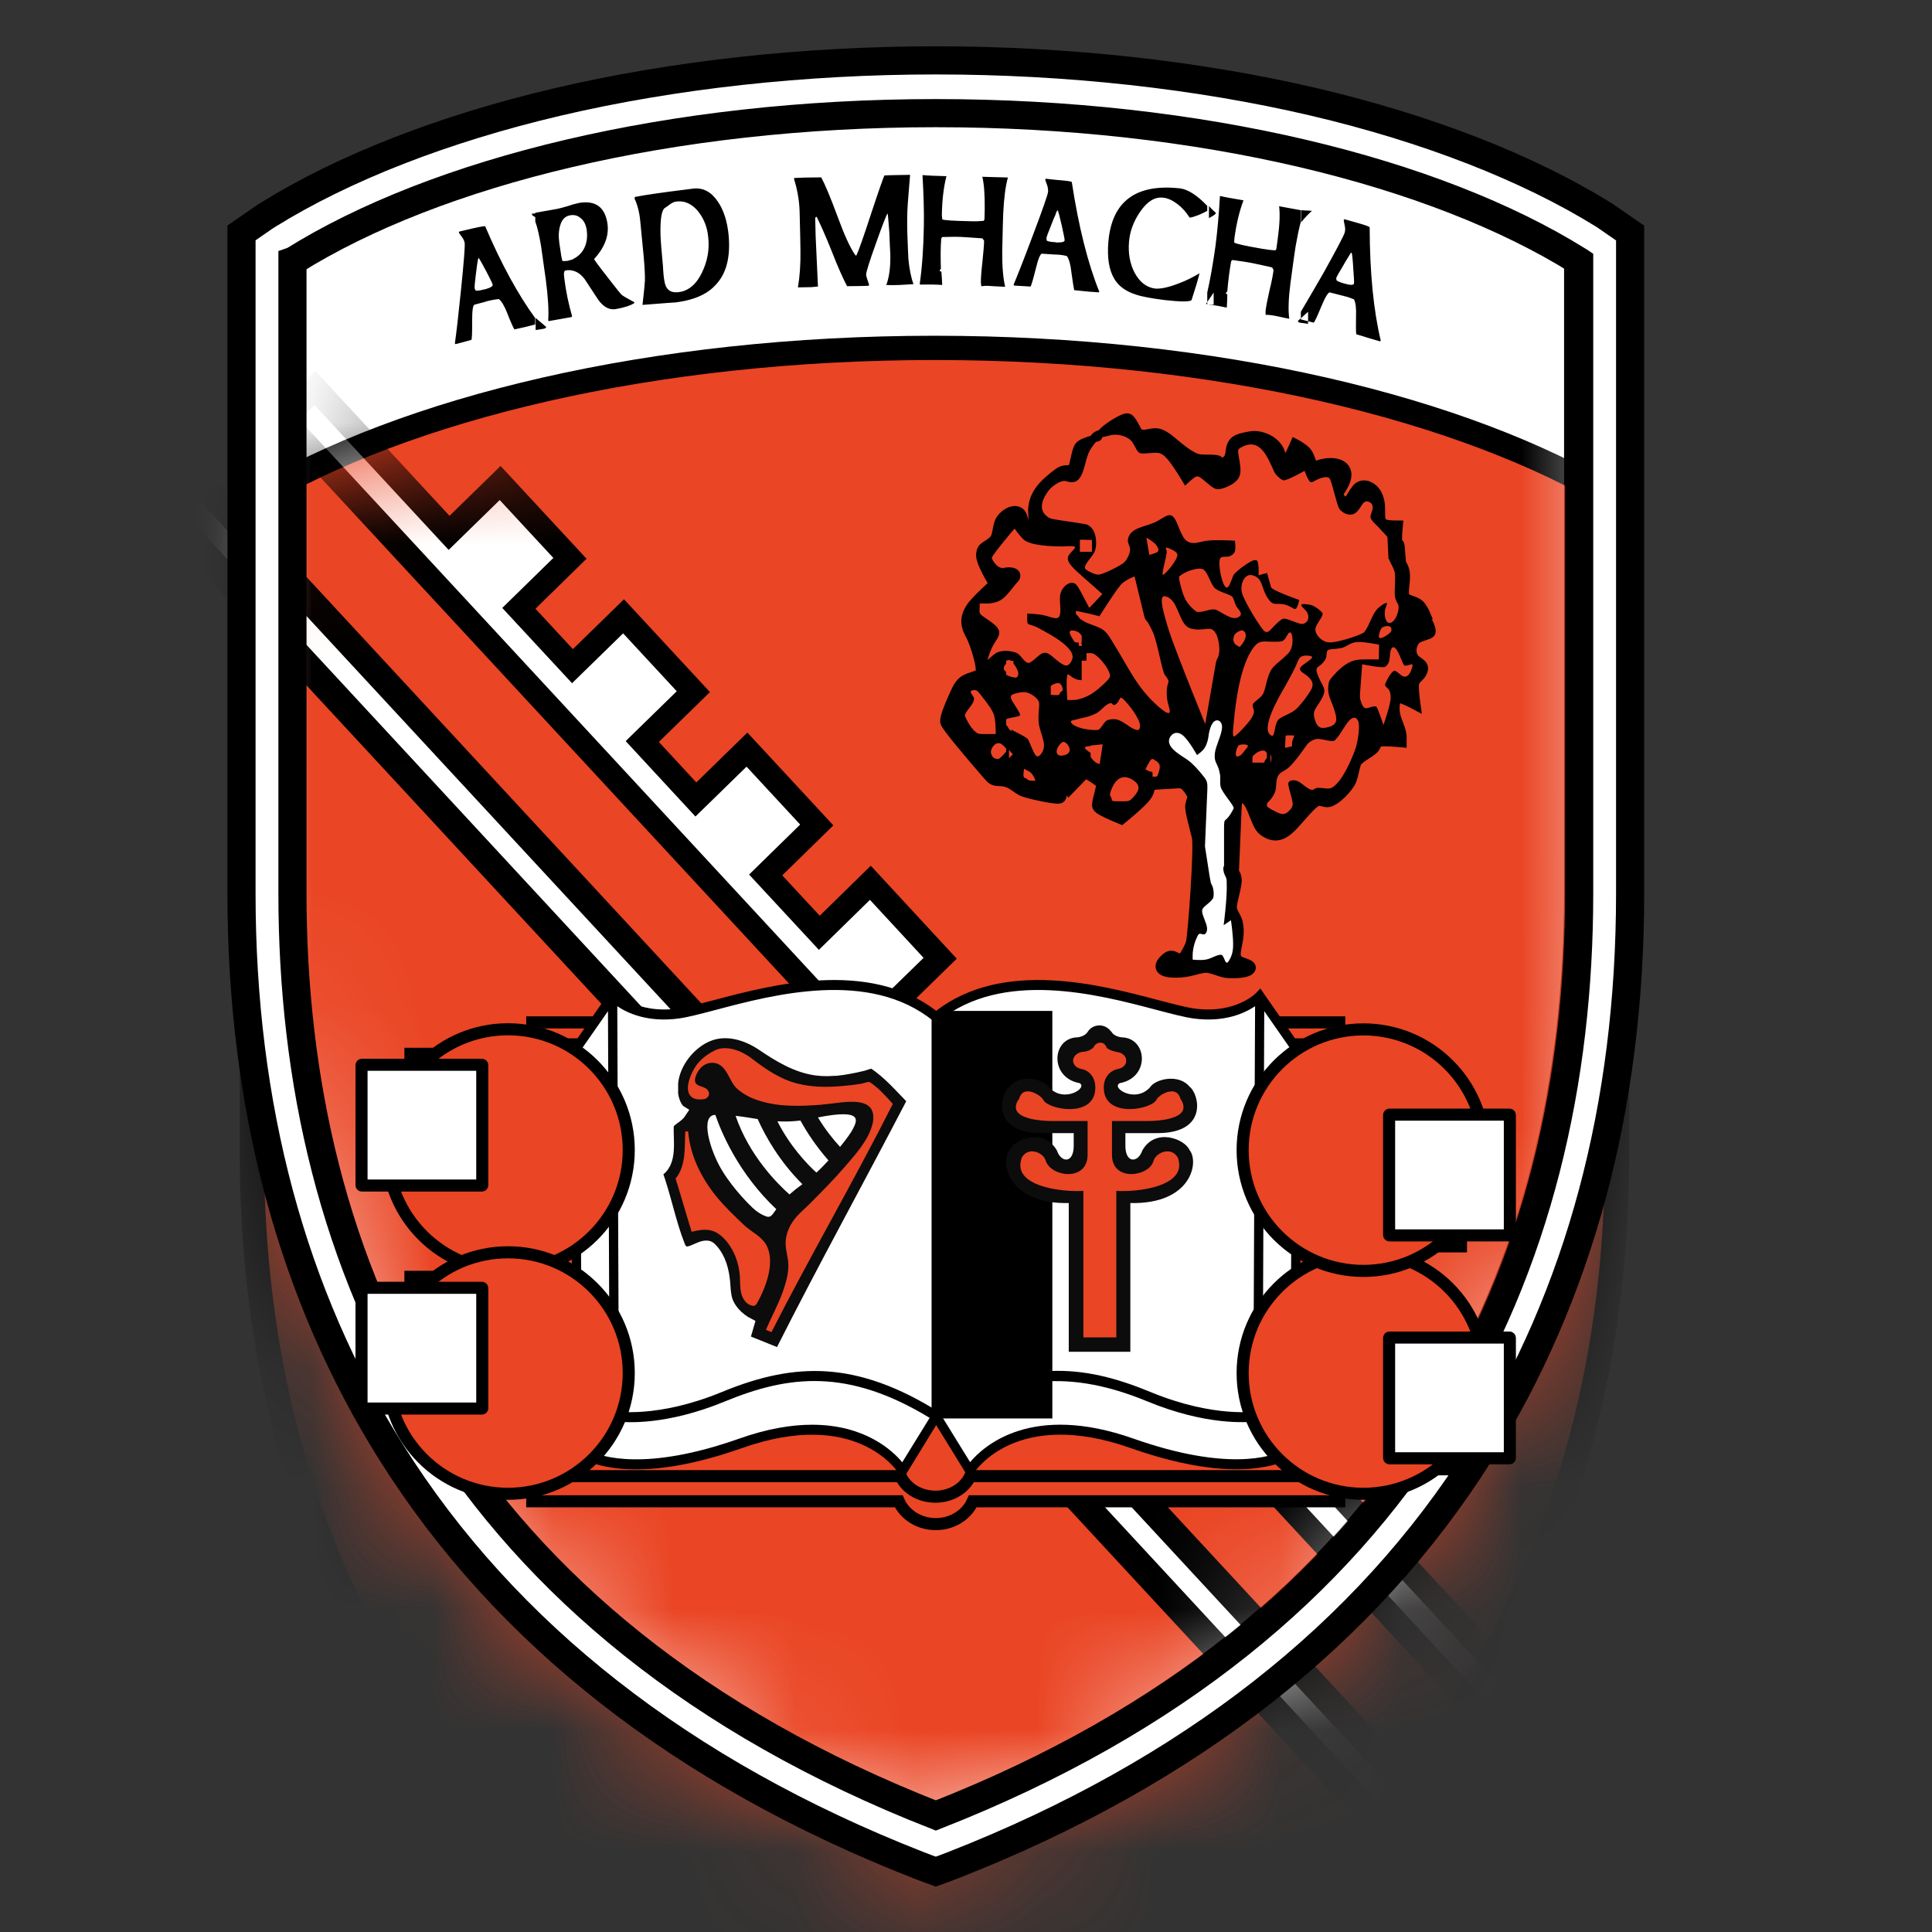 <?xml version="1.0" encoding="UTF-8"?>
<svg width="16px" height="16px" viewBox="0 0 16 16" version="1.1" xmlns="http://www.w3.org/2000/svg" xmlns:xlink="http://www.w3.org/1999/xlink">
    <rect x="0" y="0" width="16" height="16" fill="#333333" stroke="none"/>
    <title>favicon-16</title>
    <defs>
        <path d="M11.306,1.264 L11.306,6.66 C11.306,8.253 10.947,9.819 10.061,11.188 C9.174,12.557 7.761,13.728 5.653,14.531 L5.653,14.531 C1.437,12.925 0,9.847 0,6.66 L0,1.264 C0.003,1.262 0.006,1.26 0.008,1.259 C1.266,0.497 3.326,0 5.653,0 C7.98,0 10.04,0.497 11.297,1.259 C11.3,1.261 11.303,1.262 11.306,1.264 L11.306,1.264 Z" id="path-1"></path>
        <path d="M11.306,1.253 L11.306,6.602 C11.306,8.182 10.947,9.734 10.061,11.091 C9.174,12.448 7.761,13.608 5.653,14.404 L5.653,14.404 C1.437,12.812 0,9.761 0,6.602 L0,1.253 C0.003,1.251 0.006,1.249 0.008,1.248 C1.266,0.492 3.326,0 5.653,0 C7.98,0 10.04,0.492 11.297,1.248 C11.3,1.249 11.303,1.251 11.306,1.253 L11.306,1.253 Z" id="path-3"></path>
    </defs>
    <g id="favicon-16" stroke="none" stroke-width="1" fill="none" fill-rule="evenodd">
        <g id="Armagh-Logo_Long-02" transform="translate(2, 0.5)">
            <path d="M11.047,1.656 L11.047,6.891 C11.047,8.437 10.708,9.957 9.873,11.284 C9.037,12.612 7.705,13.748 5.719,14.527 L5.719,14.527 C1.745,12.969 0.391,9.983 0.391,6.891 L0.391,1.656 C0.394,1.654 0.396,1.652 0.399,1.651 C1.584,0.911 3.525,0.429 5.719,0.429 C7.912,0.429 9.853,0.911 11.039,1.651 C11.042,1.652 11.044,1.654 11.047,1.656 L11.047,1.656 Z" id="Path" stroke="#000000" stroke-width="0.188" fill="#FFFFFF" fill-rule="nonzero"></path>
            <g id="Clipped" transform="translate(0.086, 0.318)">
                <mask id="mask-2" fill="white">
                    <use xlink:href="#path-1"></use>
                </mask>
                <g id="Path"></g>
                <g id="Group" mask="url(#mask-2)">
                    <g transform="translate(0, 2.063)">
                        <path d="M11.306,1.263 L11.306,6.66 C11.306,8.253 10.947,9.819 10.061,11.188 C9.174,12.556 7.761,13.727 5.653,14.53 L5.653,14.53 C1.437,12.924 0,9.847 0,6.66 L0,1.264 C0.003,1.262 0.006,1.26 0.008,1.259 C1.266,0.497 3.326,0 5.653,0 C7.98,0 10.04,0.497 11.297,1.259 C11.3,1.261 11.303,1.262 11.306,1.264 L11.306,1.263 Z" id="Path" stroke="#000000" stroke-width="0.201" fill="#EA4524" fill-rule="nonzero"></path>
                        <g id="Clipped" stroke="none" stroke-width="1" fill="none" fill-rule="evenodd" transform="translate(0, 0.126)">
                            <mask id="mask-4" fill="white">
                                <use xlink:href="#path-3"></use>
                            </mask>
                            <g id="Path"></g>
                            <g id="Group" mask="url(#mask-4)" fill="#FFFFFF" fill-rule="nonzero">
                                <g transform="translate(-0.494, 0.206)" id="Path">
                                    <line x1="0" y1="0.992" x2="9.955" y2="11.744" stroke="#000000" stroke-width="0.61"></line>
                                    <line x1="0" y1="0.986" x2="9.955" y2="11.738" stroke="#FFFFFF" stroke-width="0.162"></line>
                                    <polygon stroke="#000000" stroke-width="0.197" points="9.859 9.552 9.281 8.927 8.837 8.448 8.259 7.823 7.815 7.344 7.237 6.72 6.793 6.24 7.216 5.827 6.638 5.202 6.215 5.615 5.771 5.136 6.194 4.723 5.616 4.098 5.193 4.512 4.749 4.033 5.172 3.619 4.594 2.995 4.171 3.408 3.727 2.928 4.15 2.515 3.572 1.891 3.149 2.304 2.705 1.825 3.128 1.411 2.55 0.787 2.127 1.2 1.016 0 0.75 0.259 10.705 11.011 10.971 10.752"></polygon>
                                </g>
                            </g>
                        </g>
                    </g>
                </g>
            </g>
            <path d="M5.75,0.437 C7.943,0.437 9.884,0.919 11.07,1.659 C11.073,1.66 11.075,1.662 11.078,1.664 L11.078,6.9 C11.078,8.445 10.739,9.965 9.904,11.293 C9.069,12.621 7.737,13.756 5.75,14.535 L5.75,14.535 C1.776,12.977 0.422,9.991 0.422,6.899 L0.422,1.663 C0.425,1.662 0.427,1.66 0.43,1.659 C1.615,0.919 3.556,0.437 5.75,0.437 M5.75,0 C4.661,0 3.578,0.119 2.619,0.344 C1.677,0.565 0.846,0.889 0.216,1.281 C0.206,1.287 0.197,1.293 0.188,1.299 L0,1.429 L0,6.899 C0,8.662 0.418,10.221 1.242,11.531 C2.186,13.032 3.653,14.18 5.6,14.944 L5.673,14.972 L5.75,15 L5.827,14.972 L5.9,14.944 C7.847,14.18 9.314,13.032 10.258,11.531 C11.082,10.22 11.5,8.662 11.5,6.899 L11.5,1.43 L11.312,1.3 C11.303,1.293 11.293,1.287 11.284,1.281 C10.653,0.889 9.822,0.565 8.881,0.344 C7.921,0.119 6.839,0 5.75,0 L5.75,0 L5.75,0 Z" id="Shape" stroke="#000000" stroke-width="0.233" fill="#FFFFFF" fill-rule="nonzero"></path>
            <path d="M2.004,1.898 C1.972,1.907 1.951,1.908 1.94,1.907 L1.931,1.89 C1.929,1.88 1.932,1.84 1.941,1.77 C1.949,1.705 1.955,1.661 1.96,1.643 L1.964,1.636 C1.971,1.644 1.984,1.668 2.004,1.704 L2.004,1.374 C1.989,1.376 1.96,1.381 1.917,1.391 C1.842,1.409 1.805,1.418 1.803,1.418 L1.8,1.426 C1.803,1.431 1.811,1.444 1.828,1.466 C1.839,1.481 1.845,1.496 1.848,1.511 C1.852,1.534 1.842,1.666 1.817,1.909 C1.796,2.116 1.779,2.26 1.767,2.345 L1.773,2.35 L1.904,2.315 C1.908,2.308 1.911,2.259 1.91,2.163 C1.91,2.073 1.916,2.026 1.93,2.023 L2.005,2.003 L2.005,1.898 L2.004,1.898 Z M2.494,1.261 L2.494,1.361 C2.467,1.327 2.44,1.3 2.409,1.284 L2.404,1.27 L2.494,1.261 L2.494,1.261 Z M2.02,1.895 C2.015,1.897 2.009,1.897 2.004,1.898 L2.004,2.004 L2.031,1.995 C2.07,1.985 2.104,1.979 2.132,1.977 C2.153,1.994 2.177,2.032 2.201,2.094 C2.23,2.169 2.25,2.212 2.26,2.228 C2.332,2.213 2.389,2.199 2.432,2.187 L2.432,2.134 C2.292,1.942 2.153,1.69 2.018,1.374 C2.015,1.373 2.012,1.373 2.004,1.374 L2.004,1.705 C2.012,1.718 2.018,1.732 2.027,1.747 C2.06,1.81 2.078,1.847 2.08,1.857 C2.083,1.87 2.063,1.883 2.02,1.895 M2.435,2.233 C2.462,2.231 2.489,2.224 2.511,2.221 L2.525,2.209 C2.494,2.183 2.467,2.159 2.436,2.133 L2.436,2.233 L2.435,2.233 Z M2.745,1.193 L2.745,1.281 C2.738,1.281 2.73,1.281 2.722,1.283 C2.68,1.29 2.653,1.318 2.639,1.368 C2.627,1.408 2.624,1.455 2.632,1.512 C2.645,1.605 2.653,1.655 2.659,1.662 C2.678,1.662 2.692,1.662 2.701,1.66 C2.717,1.656 2.732,1.652 2.746,1.647 L2.746,1.742 C2.726,1.737 2.706,1.735 2.684,1.74 C2.67,1.742 2.667,1.765 2.674,1.81 C2.687,1.916 2.709,2.019 2.738,2.119 L2.732,2.126 L2.546,2.159 L2.54,2.154 C2.546,2.066 2.538,1.953 2.52,1.816 C2.497,1.65 2.483,1.557 2.48,1.532 C2.465,1.447 2.45,1.38 2.433,1.335 L2.433,1.262 L2.614,1.23 C2.634,1.226 2.665,1.218 2.705,1.206 C2.72,1.201 2.734,1.196 2.746,1.193 M2.745,1.742 L2.745,1.646 C2.777,1.631 2.805,1.608 2.827,1.575 C2.857,1.528 2.868,1.471 2.859,1.405 C2.853,1.363 2.837,1.329 2.811,1.308 C2.791,1.29 2.77,1.281 2.745,1.281 L2.745,1.193 C2.765,1.188 2.781,1.184 2.793,1.181 C2.931,1.157 3.011,1.214 3.031,1.354 C3.044,1.453 3.008,1.55 2.92,1.645 L2.926,1.656 C2.949,1.69 2.988,1.74 3.041,1.808 C3.104,1.89 3.141,1.935 3.15,1.943 C3.163,1.953 3.197,1.973 3.252,2.002 L3.254,2.009 C3.223,2.03 3.172,2.047 3.098,2.06 C3.046,2.068 2.999,2.044 2.954,1.982 C2.917,1.925 2.88,1.87 2.843,1.813 C2.813,1.773 2.78,1.75 2.745,1.742 M3.67,1.071 L3.67,1.173 C3.648,1.168 3.625,1.166 3.601,1.169 C3.585,1.171 3.568,1.178 3.55,1.191 C3.536,1.201 3.521,1.213 3.505,1.223 C3.479,1.241 3.467,1.316 3.47,1.446 C3.472,1.5 3.479,1.585 3.49,1.7 C3.494,1.775 3.499,1.813 3.501,1.817 C3.505,1.854 3.516,1.88 3.533,1.897 C3.552,1.917 3.582,1.924 3.623,1.919 C3.639,1.917 3.654,1.914 3.67,1.907 L3.67,1.992 C3.645,1.997 3.617,2.002 3.591,2.005 C3.597,2.004 3.506,2.01 3.321,2.025 C3.333,1.922 3.339,1.855 3.341,1.825 C3.342,1.783 3.339,1.715 3.33,1.616 L3.302,1.329 C3.296,1.261 3.28,1.199 3.255,1.144 L3.258,1.131 C3.345,1.114 3.484,1.094 3.67,1.071 M6.347,0.97 C6.327,1.042 6.314,1.142 6.308,1.271 C6.306,1.304 6.304,1.408 6.3,1.581 C6.299,1.706 6.307,1.803 6.324,1.873 L6.319,1.875 C6.308,1.875 6.276,1.873 6.222,1.87 C6.184,1.866 6.151,1.866 6.127,1.871 L6.123,1.84 C6.123,1.803 6.127,1.744 6.136,1.668 C6.144,1.591 6.149,1.533 6.15,1.494 L6.136,1.474 C6.13,1.473 6.092,1.471 6.021,1.466 C5.975,1.462 5.936,1.461 5.906,1.461 L5.803,1.463 L5.795,1.475 C5.789,1.546 5.789,1.63 5.792,1.725 L5.782,1.74 L5.783,1.745 L5.796,1.75 C5.799,1.775 5.8,1.81 5.803,1.858 L5.8,1.86 C5.768,1.857 5.708,1.855 5.62,1.857 L5.617,1.85 C5.637,1.71 5.648,1.549 5.651,1.369 C5.653,1.251 5.649,1.112 5.64,0.954 L5.642,0.95 C5.683,0.954 5.749,0.957 5.838,0.959 C5.814,1.052 5.802,1.16 5.8,1.281 L5.803,1.316 C5.812,1.324 5.889,1.329 6.035,1.332 C6.076,1.334 6.114,1.332 6.146,1.329 L6.153,1.317 L6.155,1.231 C6.156,1.112 6.15,1.024 6.135,0.964 L6.347,0.97 L6.347,0.97 Z M5.566,1.853 L5.503,1.857 C5.431,1.862 5.377,1.862 5.34,1.86 C5.365,1.793 5.376,1.706 5.373,1.6 C5.371,1.57 5.368,1.511 5.365,1.423 C5.357,1.323 5.353,1.271 5.351,1.268 C5.342,1.276 5.31,1.358 5.255,1.513 C5.199,1.668 5.173,1.755 5.173,1.772 C5.173,1.785 5.178,1.8 5.184,1.818 C5.193,1.842 5.197,1.855 5.197,1.862 L5.191,1.867 C5.153,1.868 5.095,1.87 5.015,1.87 C4.982,1.807 4.939,1.712 4.889,1.583 C4.835,1.448 4.792,1.353 4.763,1.295 L4.751,1.303 C4.752,1.351 4.754,1.405 4.755,1.461 C4.755,1.473 4.762,1.611 4.774,1.873 L4.719,1.878 L4.608,1.88 C4.623,1.794 4.631,1.688 4.629,1.567 C4.629,1.527 4.626,1.42 4.622,1.248 C4.619,1.158 4.603,1.069 4.576,0.983 L4.577,0.974 C4.628,0.971 4.702,0.969 4.801,0.969 C4.832,1.026 4.878,1.135 4.937,1.295 C4.991,1.442 5.038,1.547 5.081,1.61 L5.089,1.617 L5.093,1.614 C5.11,1.579 5.152,1.46 5.219,1.255 C5.283,1.062 5.319,0.96 5.325,0.953 C5.373,0.95 5.443,0.95 5.537,0.948 C5.526,1.092 5.518,1.17 5.518,1.185 C5.512,1.269 5.512,1.349 5.514,1.429 C5.518,1.551 5.522,1.624 5.523,1.646 C5.531,1.729 5.545,1.8 5.566,1.855 M3.67,1.992 L3.67,1.907 C3.727,1.885 3.775,1.837 3.813,1.758 C3.857,1.668 3.876,1.571 3.866,1.473 C3.859,1.384 3.83,1.311 3.782,1.251 C3.748,1.209 3.709,1.184 3.67,1.173 L3.67,1.071 C3.693,1.067 3.716,1.066 3.74,1.062 C3.823,1.052 3.891,1.089 3.946,1.171 C3.994,1.242 4.023,1.334 4.034,1.446 C4.051,1.63 4.015,1.768 3.926,1.86 C3.868,1.925 3.782,1.968 3.67,1.992 M6.742,0.989 L6.742,1.276 C6.732,1.296 6.72,1.326 6.706,1.363 C6.68,1.426 6.666,1.465 6.666,1.474 L6.669,1.493 C6.68,1.5 6.705,1.504 6.742,1.506 L6.742,1.608 L6.735,1.608 L6.631,1.601 C6.615,1.599 6.598,1.643 6.577,1.729 C6.554,1.821 6.539,1.87 6.534,1.873 L6.399,1.865 L6.394,1.858 C6.426,1.782 6.479,1.648 6.551,1.456 C6.636,1.232 6.679,1.107 6.68,1.086 C6.68,1.069 6.678,1.052 6.672,1.034 C6.662,1.007 6.657,0.992 6.656,0.987 L6.662,0.98 C6.662,0.98 6.688,0.984 6.742,0.989 M6.742,1.608 L6.742,1.506 L6.749,1.508 C6.794,1.509 6.815,1.504 6.817,1.49 C6.817,1.48 6.809,1.44 6.793,1.368 C6.777,1.298 6.766,1.256 6.761,1.242 L6.754,1.246 C6.75,1.252 6.746,1.262 6.741,1.276 L6.741,0.989 L6.775,0.992 C6.836,0.997 6.87,1.002 6.876,1.007 C6.933,1.379 7.009,1.681 7.104,1.916 L7.099,1.921 C7.053,1.919 6.985,1.913 6.896,1.903 C6.892,1.886 6.884,1.836 6.873,1.756 C6.866,1.69 6.853,1.645 6.836,1.621 C6.812,1.614 6.78,1.609 6.741,1.608 M8.051,1.923 C8.029,1.954 8.011,1.984 7.989,2.013 L7.993,2.02 C8.015,2.022 8.033,2.022 8.051,2.023 L8.051,1.923 L8.051,1.923 Z M7.998,1.206 L7.998,1.246 C7.985,1.254 7.963,1.264 7.937,1.276 C7.888,1.296 7.858,1.304 7.851,1.301 C7.825,1.259 7.792,1.222 7.754,1.192 C7.712,1.16 7.671,1.14 7.631,1.137 C7.563,1.129 7.5,1.169 7.442,1.254 C7.388,1.332 7.357,1.416 7.35,1.502 C7.342,1.598 7.357,1.682 7.396,1.758 C7.438,1.836 7.494,1.881 7.568,1.89 C7.611,1.893 7.673,1.881 7.754,1.85 C7.823,1.825 7.883,1.794 7.934,1.763 C7.92,1.821 7.897,1.895 7.868,1.985 C7.854,2 7.78,2 7.646,1.985 C7.534,1.971 7.454,1.956 7.405,1.939 C7.324,1.913 7.264,1.87 7.228,1.809 C7.184,1.736 7.168,1.634 7.179,1.502 C7.208,1.167 7.407,1.02 7.772,1.06 C7.838,1.068 7.914,1.117 7.998,1.205 M8.012,1.306 C8.043,1.289 8.066,1.277 8.07,1.264 C8.052,1.247 8.03,1.227 8.012,1.206 L8.012,1.305 L8.012,1.306 Z M8.833,2.082 C8.802,2.111 8.771,2.137 8.748,2.158 L8.757,2.171 L8.833,2.182 L8.833,2.082 L8.833,2.082 Z M8.773,1.241 L8.773,1.336 C8.757,1.393 8.744,1.46 8.73,1.538 C8.724,1.572 8.71,1.673 8.687,1.845 C8.671,1.968 8.667,2.067 8.677,2.139 L8.671,2.139 C8.661,2.137 8.63,2.131 8.578,2.119 C8.539,2.111 8.507,2.107 8.481,2.107 L8.481,2.075 C8.485,2.039 8.496,1.982 8.513,1.907 C8.532,1.831 8.542,1.775 8.547,1.737 L8.536,1.715 C8.53,1.713 8.493,1.705 8.424,1.69 C8.378,1.68 8.339,1.672 8.309,1.668 L8.206,1.653 L8.196,1.663 C8.183,1.735 8.172,1.818 8.164,1.912 L8.152,1.927 L8.153,1.932 L8.164,1.938 C8.164,1.962 8.163,1.999 8.16,2.045 L8.157,2.047 C8.127,2.04 8.075,2.03 7.998,2.02 L7.998,1.923 C8.024,1.808 8.046,1.68 8.066,1.538 C8.081,1.421 8.094,1.283 8.103,1.126 L8.104,1.123 C8.146,1.133 8.209,1.144 8.298,1.159 C8.264,1.25 8.239,1.353 8.223,1.473 L8.221,1.508 C8.23,1.518 8.307,1.535 8.451,1.56 C8.493,1.567 8.53,1.572 8.562,1.573 L8.57,1.563 L8.582,1.475 C8.598,1.359 8.601,1.269 8.593,1.208 L8.773,1.241 L8.773,1.241 Z M8.776,1.341 C8.803,1.306 8.834,1.274 8.865,1.246 L8.776,1.241 L8.776,1.341 Z M9.14,1.318 L9.14,1.671 C9.135,1.68 9.129,1.69 9.123,1.701 C9.088,1.758 9.069,1.793 9.066,1.803 L9.068,1.821 C9.079,1.831 9.102,1.84 9.14,1.85 L9.14,1.955 C9.133,1.952 9.125,1.95 9.116,1.948 L9.014,1.922 C9.001,1.918 8.976,1.957 8.942,2.039 C8.907,2.125 8.885,2.17 8.879,2.172 L8.773,2.145 L8.773,2.082 C8.816,2.01 8.878,1.903 8.958,1.765 C9.073,1.559 9.133,1.444 9.137,1.423 C9.141,1.406 9.141,1.389 9.137,1.371 C9.131,1.343 9.128,1.326 9.128,1.321 L9.134,1.316 C9.134,1.316 9.137,1.316 9.141,1.318 M9.14,1.955 L9.14,1.85 L9.144,1.851 C9.187,1.863 9.21,1.861 9.213,1.848 C9.215,1.838 9.213,1.795 9.207,1.721 C9.203,1.65 9.198,1.606 9.194,1.593 L9.187,1.594 C9.178,1.608 9.163,1.633 9.14,1.671 L9.14,1.317 C9.154,1.321 9.189,1.331 9.246,1.347 C9.306,1.364 9.338,1.376 9.343,1.382 C9.344,1.759 9.375,2.071 9.435,2.322 L9.429,2.327 C9.384,2.315 9.319,2.295 9.232,2.268 C9.229,2.251 9.229,2.201 9.23,2.121 C9.233,2.053 9.227,2.006 9.213,1.979 C9.193,1.971 9.168,1.961 9.14,1.954" id="Shape" fill="#000000" fill-rule="nonzero"></path>
            <g id="Group" transform="translate(1.852, 7.616)" fill-rule="nonzero">
                <g>
                    <path d="M7.239,0.351 L0.556,0.351 L0.556,4.317 L3.591,4.317 C3.639,4.427 3.758,4.506 3.898,4.506 C4.037,4.506 4.156,4.427 4.204,4.317 L7.239,4.317 L7.239,0.351 L7.239,0.351 Z" id="Path" stroke="#000000" stroke-width="0.1" fill="#EA4524"></path>
                    <path d="M7.033,0.533 L0.756,0.533 L0.756,4.109 L3.607,4.109 C3.651,4.208 3.763,4.279 3.895,4.279 C4.026,4.279 4.137,4.208 4.183,4.109 L7.033,4.109 L7.033,0.533 Z" id="Path" stroke="#000000" stroke-width="0.1" fill="#EA4524"></path>
                    <g transform="translate(0.876, 0)">
                        <path d="M0.053,3.869 L0.039,0.575 L0.345,0.133 C0.345,0.133 0.547,0.351 0.866,0.28 C1.185,0.208 2.423,-0.209 3.025,0.305 L3.025,3.631 L2.748,4.063 C2.748,4.063 2.538,3.766 2.154,3.735 C1.77,3.704 1.386,3.842 1.386,3.842 C1.386,3.842 0.577,4.219 0.053,3.869 L0.053,3.869 Z" id="Path" fill="#FFFFFF"></path>
                        <path d="M6.004,3.869 L6.018,0.575 L5.712,0.133 C5.712,0.133 5.51,0.351 5.191,0.28 C4.872,0.208 3.634,-0.209 3.032,0.305 L3.032,3.631 C3.032,3.631 3.309,4.063 3.309,4.063 C3.309,4.063 3.519,3.766 3.902,3.735 C4.286,3.704 4.67,3.842 4.67,3.842 C4.67,3.842 5.48,4.219 6.004,3.869 L6.004,3.869 Z" id="Path" fill="#FFFFFF"></path>
                        <g transform="translate(0.014, 3.238)">
                            <path d="M0.059,0.665 C0.059,0.665 0.403,0.948 1.389,0.599 C2.375,0.251 2.733,0.825 2.733,0.825 L3.011,0.373 C2.339,-0.048 1.839,-0.031 1.25,0.213 C0.702,0.439 0.344,0.373 0.344,0.373 L0.059,0.664 L0.059,0.665 Z" id="Path" fill="#FFFFFF"></path>
                            <path d="M2.734,0.9 L2.701,0.848 C2.687,0.826 2.345,0.305 1.401,0.639 C0.407,0.99 0.05,0.709 0.035,0.697 L0,0.668 L0.331,0.33 L0.351,0.333 C0.354,0.334 0.706,0.393 1.236,0.174 C1.56,0.04 1.835,-0.014 2.102,0.003 C2.397,0.022 2.701,0.131 3.031,0.338 L3.065,0.36 L2.734,0.9 L2.734,0.9 Z M1.983,0.445 C2.42,0.445 2.649,0.658 2.73,0.756 L2.957,0.388 C2.279,-0.024 1.789,0.035 1.264,0.251 C0.778,0.452 0.441,0.428 0.357,0.417 L0.123,0.656 C0.238,0.713 0.609,0.832 1.377,0.561 C1.613,0.477 1.814,0.445 1.983,0.445 L1.983,0.445 Z" id="Shape" fill="#000000"></path>
                        </g>
                        <g transform="translate(2.971, 3.237)">
                            <path d="M3.006,0.665 C3.006,0.665 2.663,0.948 1.676,0.6 C0.69,0.251 0.332,0.825 0.332,0.825 L0.054,0.374 C0.726,-0.047 1.226,-0.03 1.815,0.213 C2.363,0.439 2.721,0.374 2.721,0.374 L3.006,0.665 L3.006,0.665 Z" id="Path" fill="#FFFFFF"></path>
                            <path d="M0.331,0.9 L0.3,0.848 L0,0.361 L0.035,0.339 C0.757,-0.114 1.275,-0.054 1.829,0.175 C2.359,0.394 2.711,0.335 2.715,0.334 L2.734,0.33 L3.065,0.668 L3.03,0.697 C3.015,0.71 2.658,0.99 1.664,0.639 C0.72,0.306 0.378,0.827 0.364,0.849 L0.331,0.9 L0.331,0.9 Z M0.108,0.388 L0.335,0.756 C0.448,0.621 0.844,0.263 1.688,0.561 C2.456,0.832 2.826,0.714 2.942,0.656 L2.708,0.418 C2.624,0.428 2.287,0.453 1.801,0.252 C1.08,-0.046 0.599,0.088 0.108,0.388 L0.108,0.388 Z" id="Shape" fill="#000000"></path>
                        </g>
                        <rect id="Rectangle" fill="#000000" x="2.987" y="0.256" width="1" height="3.375"></rect>
                        <path d="M6.05,0.561 L5.931,0.389 L5.744,0.12 L5.744,0.12 C5.744,0.12 5.71,0.07 5.71,0.07 L5.678,0.104 C5.678,0.104 5.635,0.15 5.55,0.188 C5.473,0.224 5.342,0.261 5.162,0.236 C5.09,0.226 4.987,0.198 4.866,0.167 C4.384,0.039 3.583,-0.173 3.025,0.255 C2.467,-0.173 1.665,0.039 1.183,0.167 C1.063,0.198 0.96,0.226 0.888,0.236 C0.708,0.261 0.577,0.224 0.5,0.188 C0.415,0.15 0.373,0.105 0.373,0.105 L0.34,0.069 L0.306,0.117 L0.306,0.12 C0.306,0.12 0,0.562 0,0.562 L0.014,3.905 L0.091,3.905 C0.091,3.905 0.077,0.588 0.077,0.588 L0.307,0.258 L0.321,3.632 L0.398,3.632 C0.398,3.632 0.384,0.217 0.384,0.217 C0.47,0.275 0.639,0.354 0.898,0.318 C0.974,0.307 1.08,0.279 1.202,0.247 C1.677,0.121 2.473,-0.09 3.001,0.339 L3.025,0.306 L3.048,0.339 C3.577,-0.09 4.372,0.121 4.848,0.247 C4.97,0.279 5.076,0.307 5.152,0.318 C5.41,0.354 5.58,0.275 5.666,0.217 L5.651,3.632 L5.728,3.632 C5.728,3.632 5.742,0.258 5.742,0.258 L5.972,0.588 L5.958,3.905 L6.035,3.905 C6.035,3.905 6.049,0.562 6.049,0.562 L6.049,0.562 L6.05,0.561 Z" id="Path" fill="#000000"></path>
                    </g>
                    <g transform="translate(0, 1.114)" stroke="#000000" stroke-width="0.1">
                        <g>
                            <rect id="Rectangle" fill="#FFFFFF" transform="translate(0.355, 0.294) rotate(180) translate(-0.355, -0.294)" x="0.163" y="0.091" width="1" height="1"></rect>
                            <ellipse id="Oval" fill="#EA4524" cx="0.355" cy="0.294" rx="1" ry="1"></ellipse>
                            <rect id="Rectangle" fill="#FFFFFF" transform="translate(0.071, 0.294) rotate(180) translate(-0.071, -0.294)" x="0" y="0" width="1" height="1" rx="0.003"></rect>
                        </g>
                        <g transform="translate(0, 1.847)">
                            <rect id="Rectangle" fill="#FFFFFF" transform="translate(0.355, 0.294) rotate(180) translate(-0.355, -0.294)" x="0.163" y="0.091" width="1" height="1"></rect>
                            <ellipse id="Oval" fill="#EA4524" cx="0.355" cy="0.294" rx="1" ry="1"></ellipse>
                            <rect id="Rectangle" fill="#FFFFFF" transform="translate(0.071, 0.294) rotate(180) translate(-0.071, -0.294)" x="0" y="0" width="1" height="1" rx="0.003"></rect>
                        </g>
                    </g>
                    <g transform="translate(7.247, 1.115)" stroke="#000000" stroke-width="0.1">
                        <g transform="translate(0, 1.846)">
                            <rect id="Rectangle" fill="#FFFFFF" x="0" y="0.091" width="1" height="1"></rect>
                            <ellipse id="Oval" fill="#EA4524" cx="0.192" cy="0.294" rx="1" ry="1"></ellipse>
                            <rect id="Rectangle" fill="#FFFFFF" x="0.405" y="0" width="1" height="1" rx="0.003"></rect>
                        </g>
                        <g>
                            <rect id="Rectangle" fill="#FFFFFF" x="0" y="0.091" width="1" height="1"></rect>
                            <ellipse id="Oval" fill="#EA4524" cx="0.192" cy="0.294" rx="1" ry="1"></ellipse>
                            <rect id="Rectangle" fill="#FFFFFF" x="0.405" y="0" width="1" height="1" rx="0.003"></rect>
                        </g>
                    </g>
                </g>
                <g transform="translate(4.447, 0.376)" id="Path">
                    <path d="M0.904,0.05 C0.929,0.097 0.995,0.099 0.995,0.099 C1.205,0.108 1.225,0.432 0.975,0.478 C0.899,0.515 1.099,0.647 1.223,0.515 C1.269,0.441 1.464,0.399 1.552,0.507 C1.632,0.567 1.71,0.892 1.286,0.892 L1.021,0.892 L1.021,0.997 C1.021,1.146 1.127,1.138 1.161,1.036 C1.27,0.842 1.516,0.943 1.552,1.032 C1.634,1.131 1.568,1.483 1.062,1.471 L1.062,2.703 L0.552,2.703 L0.552,1.471 C0.049,1.483 -0.019,1.131 0.062,1.032 C0.1,0.943 0.342,0.842 0.454,1.036 C0.488,1.138 0.593,1.146 0.593,0.997 L0.593,0.892 L0.328,0.892 C-0.096,0.892 -0.016,0.567 0.062,0.507 C0.15,0.399 0.345,0.441 0.391,0.515 C0.515,0.647 0.714,0.515 0.641,0.478 C0.391,0.432 0.411,0.108 0.619,0.099 C0.619,0.099 0.683,0.097 0.711,0.05 C0.748,-0.008 0.846,-0.025 0.902,0.05" fill="#0B0C0B"></path>
                    <path d="M0.814,0.143 C0.792,0.143 0.77,0.155 0.758,0.18 C0.724,0.219 0.666,0.219 0.666,0.219 C0.616,0.226 0.588,0.259 0.588,0.292 C0.588,0.321 0.61,0.35 0.652,0.36 C0.716,0.37 0.772,0.424 0.772,0.515 C0.772,0.649 0.666,0.693 0.558,0.693 C0.457,0.693 0.357,0.654 0.341,0.616 C0.327,0.59 0.265,0.546 0.213,0.546 C0.181,0.546 0.153,0.562 0.141,0.608 C0.121,0.633 0.114,0.656 0.114,0.677 C0.112,0.774 0.319,0.792 0.413,0.792 L0.708,0.792 L0.708,1.072 C0.708,1.185 0.63,1.231 0.548,1.231 C0.467,1.231 0.381,1.187 0.361,1.119 C0.349,1.078 0.299,1.043 0.247,1.043 C0.217,1.043 0.185,1.057 0.163,1.094 C0.156,1.117 0.151,1.138 0.151,1.159 C0.151,1.316 0.421,1.372 0.627,1.372 C0.642,1.372 0.656,1.37 0.673,1.37 L0.673,2.584 L0.946,2.584 L0.946,1.37 C0.96,1.37 0.976,1.372 0.992,1.372 C1.197,1.372 1.465,1.316 1.467,1.159 C1.467,1.138 1.463,1.117 1.455,1.094 C1.433,1.057 1.401,1.043 1.369,1.043 C1.319,1.043 1.268,1.078 1.255,1.119 C1.238,1.188 1.15,1.231 1.07,1.231 C0.986,1.231 0.91,1.185 0.91,1.072 L0.91,0.792 L1.205,0.792 C1.295,0.792 1.499,0.776 1.502,0.681 L1.502,0.673 C1.502,0.654 1.495,0.633 1.477,0.608 C1.465,0.563 1.437,0.546 1.405,0.546 C1.351,0.546 1.289,0.59 1.277,0.617 C1.259,0.654 1.157,0.693 1.058,0.693 C0.95,0.693 0.842,0.65 0.842,0.515 C0.842,0.424 0.9,0.371 0.964,0.36 C1.008,0.35 1.028,0.321 1.028,0.292 C1.028,0.259 1.002,0.226 0.95,0.22 C0.95,0.22 0.876,0.205 0.864,0.181 C0.856,0.156 0.836,0.143 0.814,0.143" fill="#EA4524"></path>
                </g>
                <g transform="translate(1.582, 0.432)" id="Path">
                    <path d="M1.505,0.31 C1.532,0.307 1.558,0.303 1.584,0.298 C1.628,0.291 1.671,0.281 1.714,0.271 C1.737,0.265 1.781,0.243 1.803,0.257 C1.927,0.337 2.031,0.461 2.132,0.563 C1.766,1.268 1.384,1.958 1.035,2.651 L1.024,2.671 L0.724,2.55 C0.763,2.417 0.73,2.532 0.763,2.417 C0.681,2.375 0.599,2.294 0.577,2.199 C0.568,2.157 0.566,2.115 0.563,2.073 C0.554,1.973 0.528,1.872 0.459,1.798 C0.452,1.79 0.444,1.783 0.435,1.779 C0.359,1.752 0.242,1.901 0.19,1.77 C0.113,1.576 0.073,1.356 0,1.157 C0.137,1.086 0.086,0.892 0.097,0.764 C0.117,0.721 0.176,0.705 0.205,0.659 C0.152,0.627 0.128,0.524 0.132,0.49 L0.132,0.421 C0.148,0.252 0.278,0.09 0.428,0.028 C0.577,-0.034 0.743,0.014 0.874,0.101 C1.013,0.195 1.161,0.287 1.328,0.309 C1.386,0.317 1.446,0.315 1.504,0.309 L1.505,0.31 Z" stroke="#FFFFFF" stroke-width="0.1" fill="#0B0C0B"></path>
                    <path d="M0.265,0.822 C0.282,1.022 0.372,1.203 0.495,1.356 C0.564,1.442 0.644,1.517 0.723,1.593 C0.784,1.653 0.877,1.69 0.917,1.771 C0.986,1.914 0.906,2.121 0.834,2.247 C0.83,2.253 0.826,2.259 0.82,2.263 C0.813,2.267 0.804,2.267 0.796,2.265 C0.75,2.257 0.717,2.212 0.705,2.165 C0.693,2.117 0.696,2.068 0.693,2.019 C0.686,1.915 0.648,1.812 0.583,1.732 C0.55,1.693 0.51,1.658 0.461,1.644 C0.407,1.628 0.349,1.64 0.294,1.653 C0.248,1.507 0.207,1.359 0.161,1.213 C0.25,1.101 0.234,0.959 0.241,0.822 L0.265,0.822 L0.265,0.822 Z" fill="#EA4524"></path>
                    <g transform="translate(0.424, 0.68)" fill="#FFFFFF">
                        <path d="M1.099,0.27 C1.15,0.208 1.188,0.154 1.202,0.128 C1.237,0.059 1.305,-0.051 0.916,0.026 C0.975,0.125 1.041,0.207 1.099,0.27 L1.099,0.27 Z"></path>
                        <path d="M0.771,0.052 C0.7,0.06 0.637,0.062 0.58,0.058 C0.682,0.26 0.821,0.408 0.903,0.483 C0.937,0.452 0.971,0.417 1.003,0.382 C0.903,0.268 0.827,0.154 0.771,0.052 L0.771,0.052 Z"></path>
                        <path d="M0.417,0.04 C0.357,0.03 0.298,0.02 0.234,0.013 C0.347,0.343 0.58,0.575 0.68,0.664 C0.709,0.638 0.744,0.61 0.787,0.579 C0.598,0.39 0.482,0.186 0.417,0.04 L0.417,0.04 Z"></path>
                        <path d="M0.066,0.005 C0.066,0.005 0.065,0.005 0.065,0.005 C-0.064,0.008 0.022,0.304 0.124,0.469 C0.225,0.634 0.365,0.765 0.365,0.765 C0.365,0.765 0.416,0.821 0.488,0.846 C0.525,0.858 0.535,0.836 0.571,0.786 C0.255,0.488 0.114,0.144 0.066,0.005 L0.066,0.005 Z"></path>
                    </g>
                    <path d="M1.378,0.599 C1.479,0.592 1.588,0.565 1.689,0.582 C1.72,0.588 1.752,0.6 1.773,0.625 C1.803,0.661 1.803,0.714 1.792,0.76 C1.759,0.894 1.652,1.01 1.566,1.111 C1.474,1.218 1.373,1.319 1.274,1.419 C1.223,1.47 1.169,1.512 1.128,1.573 C1.099,1.618 1.079,1.669 1.073,1.723 C1.066,1.796 1.096,1.864 1.095,1.936 C1.094,2.007 1.074,2.077 1.051,2.144 C1.009,2.262 0.957,2.352 0.909,2.465 L0.954,2.484 C0.954,2.484 0.955,2.483 0.956,2.482 C1.278,1.849 1.631,1.245 1.96,0.594 C1.9,0.527 1.836,0.456 1.768,0.413 C1.76,0.408 1.71,0.425 1.699,0.427 C1.67,0.432 1.641,0.435 1.613,0.439 C1.556,0.445 1.499,0.45 1.441,0.452 C1.378,0.454 1.315,0.451 1.252,0.442 C1.202,0.434 1.153,0.423 1.105,0.406 C0.989,0.363 0.886,0.291 0.788,0.215 C0.71,0.156 0.582,0.103 0.486,0.151 C0.41,0.188 0.342,0.244 0.304,0.322 C0.276,0.377 0.236,0.479 0.288,0.532 C0.309,0.553 0.339,0.558 0.368,0.557 C0.383,0.557 0.398,0.556 0.411,0.55 C0.425,0.543 0.436,0.53 0.438,0.515 C0.439,0.504 0.435,0.492 0.429,0.483 C0.404,0.443 0.329,0.456 0.322,0.405 C0.32,0.393 0.323,0.38 0.327,0.368 C0.34,0.329 0.364,0.294 0.397,0.273 C0.431,0.252 0.474,0.247 0.511,0.263 C0.591,0.298 0.606,0.405 0.665,0.463 C0.714,0.509 0.774,0.541 0.836,0.562 C1.011,0.622 1.197,0.614 1.378,0.6 L1.378,0.599 Z" fill="#EA4524"></path>
                </g>
            </g>
            <path d="M9.556,4.014 L9.585,4.046 C9.585,4.046 9.583,4.021 9.58,4.012 C9.576,4.004 9.57,4.008 9.567,4.004 C9.554,3.993 9.567,3.861 9.567,3.861 C9.567,3.861 9.51,3.861 9.478,3.854 C9.405,3.836 9.425,3.774 9.42,3.695 C9.418,3.648 9.403,3.603 9.381,3.575 C9.343,3.528 9.28,3.509 9.243,3.554 C9.21,3.595 9.157,3.69 9.157,3.69 C9.157,3.69 9.116,3.658 9.095,3.635 C9.045,3.584 9.104,3.564 9.135,3.473 C9.174,3.354 9.05,3.322 8.935,3.356 C8.908,3.364 8.885,3.375 8.872,3.369 C8.854,3.36 8.841,3.279 8.812,3.247 C8.781,3.215 8.73,3.188 8.73,3.188 C8.73,3.188 8.654,3.36 8.635,3.367 C8.597,3.382 8.606,3.305 8.596,3.262 C8.566,3.154 8.432,3.107 8.357,3.122 C8.235,3.143 8.208,3.158 8.199,3.249 C8.195,3.279 8.184,3.309 8.162,3.324 C8.141,3.341 8.108,3.348 8.097,3.337 C8.092,3.333 8.09,3.327 8.086,3.324 C8.075,3.311 7.988,3.318 7.933,3.312 C7.857,3.305 7.731,3.19 7.679,3.148 C7.646,3.122 7.61,3.099 7.577,3.097 C7.54,3.093 7.5,3.111 7.466,3.109 C7.408,3.107 7.408,3.066 7.364,2.999 C7.346,2.971 7.337,2.969 7.315,2.977 C7.259,2.999 7.164,3.062 7.137,3.096 C7.131,3.103 7.126,3.111 7.128,3.115 C7.111,3.103 7.082,3.124 7.071,3.139 C7.069,3.143 7.066,3.147 7.066,3.151 C7.04,3.158 6.995,3.173 6.969,3.186 C6.953,3.196 6.946,3.203 6.94,3.216 C6.918,3.264 6.906,3.377 6.889,3.392 C6.87,3.407 6.839,3.398 6.806,3.407 C6.782,3.414 6.757,3.435 6.733,3.454 C6.642,3.527 6.572,3.599 6.564,3.722 C6.564,3.738 6.584,3.952 6.522,3.949 C6.497,3.949 6.475,3.835 6.46,3.788 C6.455,3.773 6.449,3.759 6.44,3.752 C6.389,3.714 6.304,3.78 6.287,3.827 C6.269,3.87 6.269,3.936 6.247,3.968 C6.222,4.004 6.173,4.023 6.147,4.049 C6.135,4.064 6.129,4.098 6.138,4.127 C6.156,4.197 6.243,4.339 6.243,4.339 C6.243,4.339 6.083,4.481 6.047,4.539 C5.993,4.624 6.005,4.684 6.049,4.762 C6.085,4.829 6.152,5.046 6.125,5.082 C6.107,5.105 6.038,5.114 5.994,5.14 C5.949,5.168 5.932,5.215 5.905,5.274 C5.867,5.357 5.832,5.447 5.836,5.477 C5.839,5.508 6.065,5.772 6.187,5.913 C6.221,5.952 6.23,5.958 6.274,5.96 C6.372,5.962 6.396,6.003 6.463,6.041 C6.507,6.065 6.747,6.114 6.772,6.105 C6.78,6.101 6.784,6.097 6.785,6.08 C6.792,6.048 6.8,5.971 6.8,5.971 L6.661,5.971 C6.661,5.971 6.663,5.954 6.667,5.941 C6.676,5.905 6.696,5.882 6.712,5.873 C6.732,5.861 6.748,5.869 6.783,5.914 C6.814,5.956 6.856,6.025 6.856,6.025 L6.987,5.89 C6.987,5.89 7.11,5.961 7.127,5.989 C7.136,6.007 7.096,6.121 7.094,6.163 C7.092,6.178 7.101,6.189 7.132,6.206 C7.182,6.234 7.285,6.276 7.285,6.276 C7.285,6.276 7.453,6.14 7.487,6.089 C7.502,6.069 7.509,6.05 7.513,6.027 C7.52,5.997 7.527,5.993 7.58,5.989 L7.731,5.98 C7.785,5.976 7.793,5.978 7.813,5.993 C7.842,6.015 7.88,6.072 7.882,6.089 C7.886,6.114 7.871,6.14 7.866,6.168 C7.858,6.202 7.898,6.338 7.92,6.43 C7.94,6.517 7.888,7.235 7.871,7.309 C7.86,7.352 7.8,7.454 7.786,7.454 C7.767,7.454 7.748,7.44 7.726,7.431 C7.715,7.425 7.704,7.422 7.691,7.424 C7.67,7.428 7.626,7.471 7.621,7.494 C7.604,7.563 7.786,7.55 7.848,7.535 C7.901,7.524 7.948,7.505 7.995,7.506 C8.046,7.51 8.095,7.537 8.151,7.548 C8.177,7.553 8.313,7.557 8.344,7.525 C8.368,7.501 8.317,7.491 8.273,7.473 C8.164,7.425 8.28,7.307 8.242,7.141 C8.231,7.096 8.199,7.066 8.193,7.022 C8.188,6.977 8.24,6.826 8.233,6.781 C8.231,6.755 8.22,6.734 8.204,6.714 L8.204,6.642 C8.209,6.649 8.213,6.655 8.213,6.655 L8.233,6.182 C8.237,6.128 8.238,6.12 8.253,6.112 C8.359,6.054 8.386,6.261 8.442,6.346 C8.451,6.359 8.46,6.368 8.471,6.376 C8.626,6.486 8.704,6.31 8.853,6.165 C8.877,6.143 8.897,6.126 8.922,6.124 C8.944,6.122 8.97,6.135 8.992,6.135 C9.054,6.133 9.164,6.011 9.183,5.962 C9.206,5.905 9.212,5.826 9.233,5.8 C9.27,5.755 9.355,5.721 9.379,5.685 C9.39,5.668 9.393,5.647 9.413,5.636 C9.439,5.623 9.599,5.638 9.599,5.638 L9.599,5.597 C9.595,5.546 9.566,5.491 9.552,5.444 C9.53,5.374 9.539,5.261 9.59,5.271 C9.625,5.276 9.712,5.322 9.712,5.322 C9.712,5.322 9.693,5.186 9.704,5.152 C9.715,5.116 9.752,5.097 9.766,5.069 C9.799,5.009 9.75,5.005 9.71,4.965 C9.665,4.92 9.673,4.822 9.73,4.781 C9.763,4.758 9.832,4.748 9.839,4.733 C9.843,4.718 9.833,4.7 9.828,4.682 C9.821,4.662 9.817,4.658 9.802,4.656 C9.791,4.656 9.781,4.658 9.77,4.658 C9.684,4.669 9.675,4.705 9.643,4.816 C9.633,4.846 9.612,4.88 9.593,4.882 C9.581,4.884 9.562,4.882 9.562,4.882 L9.562,4.792 C9.562,4.75 9.564,4.742 9.575,4.707 C9.595,4.648 9.623,4.616 9.661,4.607 C9.704,4.595 9.794,4.586 9.794,4.586 C9.794,4.586 9.775,4.541 9.75,4.516 C9.726,4.49 9.668,4.481 9.643,4.464 C9.59,4.43 9.639,4.333 9.624,4.235 C9.619,4.209 9.608,4.188 9.595,4.168 C9.584,4.153 9.568,4.137 9.553,4.126 L9.56,4.126 L9.555,4.013 L9.556,4.014 Z" id="Path" stroke="#000000" stroke-width="0.1" fill="#000000" fill-rule="nonzero"></path>
            <path d="M7.128,3.117 C7.134,3.124 7.172,3.109 7.203,3.103 C7.257,3.092 7.328,3.111 7.365,3.147 C7.396,3.179 7.41,3.235 7.435,3.25 C7.459,3.264 7.536,3.247 7.583,3.25 C7.612,3.252 7.634,3.265 7.659,3.292 C7.713,3.348 7.814,3.522 7.814,3.522 C7.814,3.522 7.863,3.475 7.89,3.456 C7.904,3.446 7.912,3.444 7.923,3.446 C7.955,3.454 8.023,3.533 8.066,3.548 C8.101,3.559 8.151,3.538 8.19,3.518 C8.288,3.463 8.282,3.408 8.259,3.282 C8.249,3.228 8.252,3.22 8.279,3.205 C8.433,3.12 8.493,3.275 8.553,3.408 C8.566,3.437 8.615,3.478 8.631,3.478 C8.67,3.476 8.804,3.399 8.804,3.399 C8.804,3.399 8.832,3.48 8.852,3.491 C8.861,3.497 8.872,3.491 8.884,3.484 C8.93,3.459 8.983,3.44 9.008,3.459 C9.028,3.472 9.068,3.678 9.093,3.716 C9.123,3.755 9.184,3.778 9.224,3.749 C9.281,3.708 9.283,3.625 9.346,3.661 C9.368,3.674 9.374,3.697 9.363,3.731 C9.35,3.774 9.341,3.782 9.363,3.81 C9.368,3.819 9.374,3.825 9.412,3.862 L9.49,3.946 L9.499,4.13 L9.505,4.13 C9.503,4.145 9.536,4.189 9.549,4.234 C9.563,4.285 9.541,4.413 9.556,4.456 C9.561,4.475 9.572,4.492 9.58,4.509 C9.592,4.545 9.563,4.643 9.516,4.658 C9.474,4.671 9.459,4.588 9.472,4.543 C9.479,4.521 9.49,4.5 9.485,4.494 C9.479,4.489 9.448,4.506 9.427,4.525 C9.414,4.534 9.405,4.543 9.396,4.555 C9.356,4.608 9.332,4.698 9.297,4.736 C9.277,4.756 9.063,4.83 8.996,4.819 C8.943,4.811 8.888,4.754 8.894,4.706 C8.898,4.67 8.952,4.615 8.954,4.583 C8.954,4.568 8.892,4.521 8.861,4.511 C8.823,4.502 8.776,4.498 8.776,4.511 C8.776,4.523 8.808,4.545 8.825,4.572 C8.848,4.611 8.832,4.662 8.785,4.667 C8.748,4.669 8.666,4.62 8.63,4.624 C8.619,4.626 8.609,4.632 8.598,4.641 C8.523,4.705 8.507,4.752 8.472,4.728 C8.447,4.711 8.301,4.479 8.285,4.407 C8.268,4.336 8.308,4.247 8.372,4.264 C8.467,4.29 8.437,4.371 8.51,4.469 C8.557,4.531 8.581,4.475 8.681,4.522 C8.703,4.533 8.723,4.55 8.732,4.541 C8.749,4.526 8.76,4.469 8.76,4.469 C8.76,4.469 8.585,4.407 8.541,4.377 C8.528,4.369 8.525,4.364 8.52,4.341 C8.511,4.311 8.494,4.245 8.494,4.245 L8.423,4.264 C8.423,4.264 8.427,4.177 8.414,4.149 C8.409,4.136 8.393,4.136 8.376,4.142 C8.336,4.157 8.229,4.236 8.216,4.262 C8.194,4.305 8.172,4.411 8.138,4.345 C8.108,4.291 8.085,4.144 8.108,4.121 C8.121,4.108 8.145,4.111 8.17,4.11 C8.194,4.106 8.221,4.087 8.227,4.066 C8.236,4.034 8.227,3.978 8.227,3.978 C8.227,3.978 8.08,3.968 7.994,3.978 C7.947,3.985 7.918,3.997 7.889,3.997 C7.799,3.999 7.788,3.92 7.74,3.816 C7.696,3.726 7.656,3.778 7.576,3.82 C7.485,3.865 7.358,3.867 7.341,3.967 C7.336,3.993 7.356,4.019 7.359,4.048 C7.363,4.07 7.334,4.138 7.31,4.157 C7.283,4.183 7.134,4.259 7.094,4.259 C7.065,4.259 6.988,4.221 6.985,4.206 C6.978,4.172 7.045,4.114 7.065,4.069 C7.088,4.016 7.087,3.878 7.001,3.844 C6.989,3.841 6.981,3.839 6.929,3.831 L6.77,3.807 C6.718,3.799 6.711,3.797 6.698,3.792 C6.689,3.79 6.68,3.784 6.672,3.777 C6.607,3.728 6.618,3.652 6.683,3.564 C6.705,3.533 6.776,3.479 6.82,3.483 C6.832,3.483 6.843,3.49 6.858,3.492 C6.985,3.513 6.974,3.313 7.029,3.225 C7.045,3.198 7.065,3.174 7.076,3.159 C7.085,3.159 7.098,3.155 7.103,3.153 C7.123,3.143 7.131,3.123 7.129,3.117" id="Path" fill="#EC4326" fill-rule="nonzero"></path>
            <path d="M6.15,5.579 C6.106,5.579 6.099,5.578 6.079,5.561 C6.03,5.523 5.99,5.429 5.99,5.425 C5.997,5.389 6.053,5.344 6.064,5.302 C6.066,5.296 6.068,5.289 6.066,5.281 C6.059,5.255 6.006,5.217 6.073,5.215 C6.095,5.215 6.11,5.24 6.137,5.274 C6.181,5.328 6.228,5.394 6.235,5.434 C6.248,5.492 6.246,5.579 6.246,5.579 L6.15,5.579 L6.15,5.579 Z" id="Path" fill="#EC4326" fill-rule="nonzero"></path>
            <path d="M6.333,5.7 L6.333,5.725 L6.299,5.761 C6.279,5.781 6.275,5.783 6.268,5.785 C6.221,5.791 6.196,5.74 6.21,5.706 C6.223,5.674 6.254,5.64 6.292,5.661 C6.306,5.67 6.323,5.687 6.333,5.7" id="Path" fill="#EC4326" fill-rule="nonzero"></path>
            <path d="M6.377,5.457 L6.377,5.557 C6.367,5.549 6.356,5.537 6.35,5.529 C6.34,5.497 6.345,5.473 6.377,5.457" id="Path" fill="#EC4326" fill-rule="nonzero"></path>
            <path d="M6.392,4.971 L6.392,5.088 C6.313,5.067 6.292,5.039 6.334,4.994 C6.339,4.982 6.366,4.975 6.392,4.971" id="Path" fill="#EC4326" fill-rule="nonzero"></path>
            <path d="M6.701,5.202 C6.701,5.181 6.704,5.177 6.72,5.169 C6.761,5.151 6.78,5.151 6.795,5.184 C6.801,5.198 6.804,5.214 6.795,5.224 C6.789,5.228 6.782,5.231 6.78,5.235 C6.773,5.242 6.777,5.249 6.77,5.254 C6.754,5.261 6.702,5.254 6.702,5.254 L6.702,5.202 L6.701,5.202 Z" id="Path" fill="#EC4326" fill-rule="nonzero"></path>
            <path d="M6.757,5.696 C6.766,5.679 6.786,5.647 6.806,5.644 C6.822,5.642 6.848,5.668 6.855,5.692 C6.868,5.726 6.846,5.753 6.792,5.758 C6.766,5.762 6.737,5.74 6.757,5.696" id="Path" fill="#EC4326" fill-rule="nonzero"></path>
            <path d="M6.482,5.866 C6.482,5.866 6.495,5.873 6.506,5.88 C6.536,5.895 6.548,5.906 6.565,5.94 C6.569,5.952 6.576,5.965 6.576,5.965 C6.576,5.965 6.53,5.97 6.512,5.958 C6.506,5.954 6.504,5.949 6.499,5.947 C6.495,5.943 6.486,5.945 6.482,5.94 C6.468,5.926 6.482,5.866 6.482,5.866" id="Path" fill="#EC4326" fill-rule="nonzero"></path>
            <path d="M6.333,5.088 C6.348,5.097 6.37,5.105 6.395,5.11 C6.421,5.116 6.433,5.106 6.433,5.074 C6.433,5.048 6.385,4.974 6.363,4.967 C6.359,4.965 6.346,4.967 6.333,4.971 L6.333,5.087 L6.333,5.088 Z" id="Path" fill="#EC4326" fill-rule="nonzero"></path>
            <path d="M6.333,5.504 C6.346,5.521 6.368,5.536 6.39,5.55 C6.419,5.567 6.488,5.597 6.512,5.621 C6.526,5.638 6.564,5.761 6.59,5.764 C6.604,5.768 6.63,5.74 6.639,5.712 C6.65,5.681 6.646,5.655 6.639,5.627 C6.628,5.58 6.605,5.529 6.601,5.476 C6.594,5.34 6.635,5.32 6.563,5.265 C6.543,5.25 6.523,5.239 6.495,5.233 C6.463,5.227 6.381,5.246 6.373,5.261 C6.37,5.269 6.372,5.274 6.373,5.284 C6.386,5.321 6.45,5.4 6.448,5.421 C6.444,5.436 6.381,5.44 6.346,5.451 C6.34,5.453 6.337,5.455 6.333,5.457 L6.333,5.504 L6.333,5.504 Z" id="Path" fill="#EC4326" fill-rule="nonzero"></path>
            <path d="M6.356,5.779 L6.356,5.71 C6.372,5.731 6.388,5.747 6.388,5.747 L6.356,5.779 Z" id="Path" fill="#EC4326" fill-rule="nonzero"></path>
            <path d="M6.959,4.769 C6.956,4.763 6.952,4.754 6.948,4.752 C6.934,4.728 6.873,4.711 6.862,4.728 C6.851,4.737 6.87,4.772 6.884,4.792 C6.898,4.819 6.902,4.821 6.926,4.821 L6.958,4.821 L6.958,4.769 L6.959,4.769 Z" id="Path" fill="#EC4326" fill-rule="nonzero"></path>
            <path d="M6.952,4.572 C6.936,4.572 6.926,4.572 6.926,4.577 C6.921,4.587 6.931,4.609 6.952,4.635 L6.952,4.572 L6.952,4.572 Z" id="Path" fill="#EC4326" fill-rule="nonzero"></path>
            <path d="M6.934,4.849 L6.934,4.754 C6.95,4.796 6.961,4.849 6.961,4.849 L6.934,4.849 Z" id="Path" fill="#EC4326" fill-rule="nonzero"></path>
            <polygon id="Path" fill="#EC4326" fill-rule="nonzero" points="6.993 3.971 6.993 3.97 6.943 3.97 6.943 4.07 6.993 4.07 6.993 4.07 7.043 4.07 7.043 3.971"></polygon>
            <path d="M7.085,5.674 L7.085,5.774 C6.996,5.707 6.941,5.685 7.031,5.678 C7.046,5.678 7.062,5.676 7.085,5.674" id="Path" fill="#EC4326" fill-rule="nonzero"></path>
            <path d="M7.518,4.095 L7.494,3.953 C7.494,3.953 7.532,3.974 7.554,3.993 C7.584,4.017 7.606,4.057 7.586,4.07 C7.568,4.084 7.518,4.095 7.518,4.095" id="Path" fill="#EC4326" fill-rule="nonzero"></path>
            <path d="M7.486,5.872 C7.486,5.872 7.516,5.806 7.534,5.789 C7.541,5.783 7.548,5.785 7.557,5.791 C7.61,5.821 7.614,5.841 7.594,5.902 C7.584,5.93 7.583,5.932 7.57,5.932 L7.545,5.932 L7.545,5.906 C7.545,5.892 7.543,5.892 7.534,5.891 C7.526,5.891 7.521,5.889 7.512,5.885 C7.501,5.879 7.486,5.872 7.486,5.872" id="Path" fill="#EC4326" fill-rule="nonzero"></path>
            <path d="M7.032,4.334 C7.012,4.317 6.992,4.298 6.972,4.281 C6.963,4.274 6.956,4.266 6.948,4.259 C6.934,4.248 6.921,4.234 6.91,4.225 C6.859,4.176 6.83,4.138 6.849,4.102 C6.863,4.076 6.905,4.044 6.903,4.031 C6.901,4.019 6.857,4.023 6.816,4.025 C6.717,4.027 6.532,4.019 6.477,3.968 C6.441,3.934 6.403,3.878 6.403,3.878 C6.403,3.878 6.37,3.913 6.334,3.959 C6.281,4.023 6.218,4.102 6.214,4.119 C6.212,4.126 6.25,4.205 6.305,4.204 C6.312,4.204 6.317,4.202 6.325,4.2 L6.334,4.2 C6.41,4.19 6.461,4.228 6.448,4.283 C6.445,4.302 6.43,4.317 6.416,4.332 C6.385,4.37 6.359,4.404 6.334,4.43 C6.307,4.46 6.277,4.481 6.235,4.49 C6.21,4.496 6.204,4.498 6.176,4.498 L6.114,4.498 L6.112,4.556 C6.112,4.583 6.117,4.588 6.163,4.62 C6.245,4.675 6.292,4.709 6.27,4.767 C6.259,4.795 6.234,4.822 6.21,4.875 C6.192,4.914 6.178,4.967 6.178,4.967 C6.178,4.967 6.223,4.923 6.254,4.905 C6.274,4.895 6.303,4.89 6.334,4.89 C6.371,4.892 6.409,4.899 6.431,4.914 C6.461,4.937 6.487,4.99 6.518,4.99 C6.54,4.99 6.587,4.939 6.621,4.916 C6.687,4.877 6.722,4.963 6.811,5.007 C6.836,5.02 6.863,5.007 6.88,4.958 C6.911,4.864 6.685,4.747 6.625,4.715 C6.6,4.7 6.574,4.687 6.547,4.679 C6.511,4.67 6.507,4.666 6.507,4.639 L6.507,4.581 C6.507,4.581 6.584,4.583 6.636,4.594 C6.7,4.605 6.762,4.645 6.776,4.596 C6.791,4.554 6.771,4.477 6.78,4.428 C6.792,4.355 6.867,4.302 6.909,4.338 C6.909,4.338 6.91,4.338 6.91,4.339 C6.925,4.353 6.95,4.398 6.972,4.441 C6.998,4.489 7.02,4.534 7.02,4.534 L7.033,4.522 L7.129,4.42 C7.129,4.42 7.085,4.381 7.033,4.334 L7.032,4.334 Z" id="Path" fill="#EC4326" fill-rule="nonzero"></path>
            <path d="M7.185,5.065 C7.163,5.009 7.081,4.915 7.045,4.911 C7.041,4.909 7.036,4.909 7.032,4.909 L6.998,4.909 L6.998,4.971 L6.958,4.971 L6.958,5.133 C6.958,5.133 6.932,5.132 6.914,5.126 L6.91,5.124 C6.865,5.109 6.849,5.071 6.839,5.092 C6.827,5.126 6.839,5.297 6.839,5.297 L6.887,5.297 C6.894,5.297 6.901,5.296 6.91,5.296 C6.93,5.292 6.952,5.286 6.972,5.279 C6.992,5.271 7.012,5.262 7.032,5.251 C7.077,5.223 7.121,5.185 7.159,5.147 C7.197,5.109 7.199,5.1 7.185,5.066 L7.185,5.065 Z" id="Path" fill="#EC4326" fill-rule="nonzero"></path>
            <path d="M7.379,5.38 C7.343,5.331 7.293,5.272 7.281,5.278 C7.273,5.282 7.27,5.297 7.257,5.316 C7.25,5.325 7.239,5.335 7.231,5.338 C7.228,5.34 7.22,5.338 7.217,5.335 C7.211,5.331 7.21,5.327 7.206,5.325 C7.2,5.322 7.192,5.323 7.184,5.327 C7.143,5.344 7.121,5.386 7.074,5.41 C7.061,5.416 7.046,5.422 7.032,5.427 C7.012,5.435 6.992,5.439 6.972,5.444 C6.95,5.45 6.928,5.454 6.91,5.459 C6.884,5.465 6.868,5.469 6.868,5.474 C6.87,5.489 6.886,5.505 6.91,5.514 C6.928,5.523 6.95,5.529 6.972,5.535 C6.992,5.538 7.012,5.542 7.032,5.544 C7.064,5.547 7.093,5.547 7.099,5.542 C7.124,5.527 7.137,5.489 7.161,5.47 C7.179,5.455 7.237,5.451 7.264,5.463 C7.315,5.482 7.365,5.533 7.408,5.544 C7.432,5.55 7.441,5.54 7.441,5.508 C7.441,5.48 7.413,5.427 7.379,5.38 L7.379,5.38 Z" id="Path" fill="#EC4326" fill-rule="nonzero"></path>
            <path d="M7.032,5.77 L7.032,5.674 C7.075,5.67 7.132,5.664 7.132,5.664 L7.107,5.828 C7.107,5.828 7.093,5.823 7.082,5.819 C7.062,5.807 7.055,5.798 7.046,5.787 C7.041,5.781 7.037,5.775 7.032,5.769" id="Path" fill="#EC4326" fill-rule="nonzero"></path>
            <path d="M7.693,4.058 L7.693,4.085 C7.682,4.069 7.672,4.058 7.682,4.058 L7.693,4.058 Z" id="Path" fill="#EC4326" fill-rule="nonzero"></path>
            <path d="M7.257,6.136 C7.214,6.136 7.208,6.134 7.208,6.124 C7.206,6.117 7.204,6.107 7.201,6.102 C7.199,6.096 7.195,6.094 7.194,6.09 C7.19,6.079 7.194,6.066 7.199,6.051 C7.237,5.943 7.303,5.906 7.386,5.962 C7.443,6.002 7.444,6.041 7.381,6.107 C7.355,6.134 7.348,6.136 7.304,6.136 L7.257,6.136 L7.257,6.136 Z" id="Path" fill="#EC4326" fill-rule="nonzero"></path>
            <path d="M7.73,4.066 C7.706,4.049 7.668,4.036 7.655,4.034 L7.655,4.044 C7.659,4.051 7.665,4.065 7.661,4.084 C7.659,4.093 7.657,4.104 7.655,4.117 C7.643,4.174 7.621,4.255 7.63,4.259 C7.634,4.261 7.643,4.255 7.655,4.242 C7.685,4.214 7.73,4.153 7.743,4.123 C7.755,4.095 7.754,4.084 7.73,4.066 Z" id="Path" fill="#EC4326" fill-rule="nonzero"></path>
            <path d="M7.672,5.323 C7.659,5.267 7.659,5.203 7.672,5.165 C7.674,5.158 7.677,5.15 7.677,5.143 C7.677,5.13 7.666,5.116 7.656,5.101 C7.652,5.098 7.65,5.094 7.647,5.09 C7.623,5.054 7.592,4.854 7.554,4.751 C7.552,4.743 7.516,4.662 7.494,4.64 C7.483,4.628 7.48,4.621 7.467,4.566 L7.396,4.274 C7.396,4.274 7.343,4.291 7.296,4.329 C7.256,4.361 7.105,4.604 7.105,4.604 C7.105,4.604 7.07,4.594 7.032,4.585 C7.012,4.579 6.992,4.576 6.972,4.572 C6.947,4.566 6.923,4.56 6.91,4.56 L6.91,4.583 C6.923,4.6 6.947,4.624 6.96,4.634 C6.963,4.638 6.969,4.639 6.972,4.643 C6.991,4.655 7.011,4.662 7.032,4.67 C7.069,4.685 7.109,4.696 7.136,4.717 C7.163,4.736 7.181,4.762 7.199,4.792 C7.354,5.039 7.407,5.184 7.589,5.348 C7.607,5.363 7.634,5.386 7.656,5.399 C7.669,5.404 7.68,5.408 7.685,5.402 C7.694,5.393 7.681,5.361 7.673,5.323 L7.672,5.323 Z" id="Path" fill="#EC4326" fill-rule="nonzero"></path>
            <path d="M8.072,4.751 C8.035,4.686 8.008,4.713 7.932,4.713 C7.915,4.715 7.898,4.713 7.878,4.709 C7.794,4.696 7.783,4.609 7.732,4.51 C7.714,4.474 7.681,4.445 7.656,4.44 C7.645,4.436 7.636,4.438 7.63,4.443 C7.609,4.46 7.63,4.554 7.656,4.641 C7.674,4.707 7.696,4.767 7.703,4.788 C7.766,4.961 7.87,5.222 7.932,5.374 C7.961,5.448 7.981,5.497 7.981,5.497 L8.061,5.037 C8.07,4.982 8.072,4.975 8.077,4.963 C8.119,4.899 8.088,4.781 8.072,4.751 L8.072,4.751 Z" id="Path" fill="#EC4326" fill-rule="nonzero"></path>
            <path d="M8.265,4.556 C8.257,4.547 8.248,4.536 8.239,4.522 C8.225,4.496 8.221,4.466 8.208,4.445 C8.192,4.423 8.106,4.407 8.063,4.373 C8.033,4.351 8.003,4.245 7.972,4.221 C7.965,4.213 7.95,4.209 7.932,4.209 C7.885,4.211 7.814,4.234 7.768,4.272 C7.761,4.277 7.765,4.294 7.768,4.31 C7.783,4.376 7.795,4.421 7.817,4.464 C7.836,4.502 7.895,4.564 7.917,4.568 L7.932,4.568 C7.972,4.568 8.021,4.542 8.059,4.547 C8.11,4.557 8.201,4.649 8.259,4.609 C8.261,4.608 8.263,4.605 8.265,4.605 C8.283,4.588 8.277,4.575 8.265,4.557 L8.265,4.556 Z" id="Path" fill="#EC4326" fill-rule="nonzero"></path>
            <path d="M8.292,4.722 C8.285,4.718 8.276,4.721 8.265,4.726 C8.245,4.733 8.223,4.752 8.22,4.766 C8.205,4.809 8.221,4.833 8.245,4.846 C8.252,4.85 8.259,4.856 8.265,4.856 C8.267,4.856 8.268,4.856 8.27,4.854 C8.32,4.803 8.334,4.739 8.292,4.722 L8.292,4.722 Z" id="Path" fill="#EC4326" fill-rule="nonzero"></path>
            <path d="M8.272,5.667 C8.267,5.669 8.263,5.669 8.26,5.672 C8.245,5.684 8.229,5.735 8.236,5.755 C8.238,5.768 8.256,5.768 8.272,5.755 L8.274,5.755 C8.29,5.742 8.306,5.718 8.321,5.7 C8.33,5.69 8.337,5.68 8.333,5.672 C8.326,5.665 8.292,5.662 8.272,5.668 L8.272,5.667 Z" id="Path" fill="#EC4326" fill-rule="nonzero"></path>
            <path d="M8.492,5.741 L8.492,5.772 C8.49,5.777 8.488,5.78 8.487,5.785 C8.481,5.789 8.476,5.794 8.472,5.809 C8.47,5.816 8.469,5.816 8.438,5.816 L8.372,5.816 L8.372,5.78 C8.372,5.765 8.374,5.761 8.392,5.746 C8.427,5.715 8.476,5.701 8.491,5.737 C8.492,5.738 8.492,5.74 8.492,5.741" id="Path" fill="#EC4326" fill-rule="nonzero"></path>
            <path d="M8.522,5.815 L8.522,5.746 C8.532,5.767 8.532,5.794 8.522,5.815" id="Path" fill="#EC4326" fill-rule="nonzero"></path>
            <path d="M8.7,5.591 L8.647,5.591 L8.642,5.693 C8.642,5.693 8.663,5.689 8.679,5.685 C8.69,5.684 8.695,5.682 8.7,5.68 L8.7,5.591 Z" id="Path" fill="#EC4326" fill-rule="nonzero"></path>
            <path d="M8.676,4.739 C8.667,4.745 8.659,4.766 8.648,4.781 C8.647,4.786 8.643,4.79 8.639,4.794 C8.625,4.811 8.607,4.814 8.587,4.814 C8.548,4.816 8.517,4.814 8.492,4.813 C8.443,4.811 8.416,4.814 8.376,4.869 C8.325,4.941 8.29,5.046 8.265,5.158 C8.239,5.275 8.225,5.397 8.216,5.497 C8.214,5.523 8.205,5.583 8.216,5.599 C8.22,5.604 8.239,5.587 8.265,5.563 C8.301,5.527 8.347,5.476 8.365,5.446 C8.376,5.427 8.385,5.41 8.385,5.391 C8.383,5.372 8.372,5.352 8.374,5.337 C8.377,5.316 8.427,5.291 8.454,5.256 C8.469,5.237 8.48,5.188 8.492,5.139 C8.501,5.108 8.509,5.079 8.522,5.058 C8.527,5.045 8.536,5.035 8.545,5.024 C8.584,4.983 8.622,4.958 8.649,4.93 C8.684,4.9 8.705,4.866 8.704,4.802 C8.704,4.768 8.696,4.728 8.676,4.74 L8.676,4.739 Z" id="Path" fill="#EC4326" fill-rule="nonzero"></path>
            <path d="M8.825,5.097 C8.792,5.071 8.752,5.054 8.77,5.027 C8.787,5.001 8.865,4.963 8.867,4.942 C8.868,4.931 8.809,4.923 8.783,4.935 C8.761,4.944 8.752,4.965 8.743,4.988 C8.723,5.039 8.688,5.102 8.649,5.172 L8.636,5.195 C8.585,5.283 8.449,5.522 8.517,5.583 C8.563,5.627 8.547,5.521 8.581,5.468 C8.588,5.455 8.601,5.448 8.612,5.442 C8.625,5.434 8.636,5.429 8.649,5.423 C8.672,5.412 8.698,5.4 8.721,5.383 C8.758,5.359 8.859,5.225 8.867,5.191 C8.876,5.161 8.867,5.131 8.825,5.097 L8.825,5.097 Z" id="Path" fill="#EC4326" fill-rule="nonzero"></path>
            <path d="M8.662,5.691 C8.683,5.68 8.689,5.67 8.699,5.651 C8.704,5.627 8.72,5.591 8.72,5.591 L8.662,5.591 L8.662,5.691 L8.662,5.691 Z" id="Path" fill="#EC4326" fill-rule="nonzero"></path>
            <path d="M9.238,5.455 C9.183,5.4 9.121,5.561 9.067,5.617 C9.061,5.625 9.056,5.63 9.05,5.634 C9.03,5.646 8.96,5.621 8.916,5.619 C8.889,5.618 8.848,5.638 8.827,5.663 C8.82,5.67 8.719,5.823 8.665,5.862 C8.66,5.866 8.654,5.87 8.649,5.874 C8.616,5.894 8.592,5.902 8.579,5.938 C8.565,5.972 8.574,6.019 8.559,6.06 C8.537,6.115 8.503,6.138 8.492,6.156 L8.492,6.175 C8.498,6.184 8.509,6.192 8.528,6.203 C8.59,6.235 8.619,6.252 8.649,6.235 C8.661,6.23 8.672,6.22 8.687,6.203 C8.696,6.192 8.703,6.181 8.705,6.168 C8.712,6.13 8.661,6.008 8.67,5.983 C8.677,5.961 8.714,5.955 8.749,5.97 C8.787,5.987 8.845,6.056 8.88,6.038 C8.885,6.036 8.887,6.032 8.892,6.03 C8.912,6.017 8.971,6.032 9.007,6.03 C9.027,6.028 9.047,6.015 9.067,5.994 C9.143,5.919 9.214,5.738 9.231,5.683 C9.243,5.638 9.273,5.489 9.238,5.455 L9.238,5.455 Z" id="Path" fill="#EC4326" fill-rule="nonzero"></path>
            <path d="M9.52,4.731 C9.501,4.753 9.436,4.799 9.421,4.78 C9.414,4.769 9.429,4.715 9.443,4.7 C9.459,4.685 9.508,4.677 9.519,4.696 C9.525,4.707 9.525,4.725 9.519,4.73" id="Path" fill="#EC4326" fill-rule="nonzero"></path>
            <path d="M9.341,4.826 C9.301,4.818 9.254,4.814 9.228,4.818 C9.176,4.826 9.15,4.858 9.108,4.867 C9.095,4.869 9.081,4.871 9.066,4.873 C9.035,4.875 9.005,4.877 8.995,4.886 C8.981,4.901 8.992,4.936 8.975,4.962 C8.935,5.031 8.89,5.011 8.906,5.069 C8.939,5.176 8.992,5.192 8.955,5.269 C8.912,5.357 8.866,5.376 8.886,5.449 C8.905,5.519 8.93,5.54 8.995,5.523 C9.054,5.51 9.076,5.48 9.063,5.425 C9.037,5.308 8.99,5.276 9.001,5.176 C9.005,5.14 9.01,5.131 9.046,5.091 C9.054,5.084 9.061,5.076 9.066,5.069 C9.119,5.016 9.17,4.978 9.228,4.967 C9.259,4.961 9.266,4.961 9.314,4.961 L9.419,4.961 L9.421,4.839 C9.421,4.839 9.384,4.831 9.34,4.825 L9.341,4.826 Z" id="Path" fill="#EC4326" fill-rule="nonzero"></path>
            <path d="M9.634,5.013 C9.617,5.011 9.59,4.903 9.558,4.871 C9.547,4.858 9.536,4.856 9.527,4.867 C9.51,4.888 9.512,4.932 9.507,4.963 C9.503,4.99 9.485,5.018 9.467,5.024 C9.447,5.029 9.389,5.02 9.341,5.012 C9.308,5.007 9.281,5.001 9.281,5.001 L9.265,5.219 C9.261,5.274 9.261,5.284 9.269,5.304 C9.29,5.376 9.311,5.37 9.341,5.359 C9.354,5.355 9.368,5.35 9.387,5.35 C9.398,5.35 9.401,5.353 9.408,5.37 C9.425,5.408 9.457,5.504 9.457,5.504 C9.457,5.504 9.516,5.338 9.517,5.278 C9.517,5.246 9.512,5.223 9.497,5.206 C9.488,5.195 9.474,5.187 9.47,5.174 C9.467,5.165 9.519,5.057 9.549,5.055 C9.565,5.055 9.588,5.082 9.612,5.097 C9.652,5.121 9.681,5.08 9.696,5.023 C9.707,4.978 9.67,5.018 9.634,5.012 L9.634,5.013 Z" id="Path" fill="#EC4326" fill-rule="nonzero"></path>
            <path d="M8.137,6.671 L8.136,6.673 C8.126,6.686 8.132,6.724 8.143,6.746 C8.147,6.752 8.148,6.756 8.15,6.761 C8.157,6.772 8.159,6.789 8.159,6.808 C8.165,6.927 8.134,7.162 8.134,7.162 L8.194,7.121 C8.194,7.121 8.215,7.255 8.212,7.338 C8.21,7.389 8.198,7.421 8.183,7.447 C8.15,7.507 8.148,7.447 8.125,7.415 C8.105,7.387 8.035,7.44 7.986,7.447 C7.941,7.455 7.877,7.447 7.877,7.447 L7.877,7.406 C7.879,7.347 7.897,7.293 7.917,7.253 C7.921,7.244 7.926,7.237 7.934,7.233 C7.945,7.231 7.961,7.24 7.972,7.238 C7.981,7.237 7.988,7.227 7.992,7.218 C8.008,7.178 7.979,7.131 7.963,7.082 C7.957,7.063 7.953,7.046 7.957,7.033 C7.966,7.004 8.026,6.976 8.046,6.938 C8.055,6.92 8.053,6.858 8.035,6.827 C8.028,6.816 8.026,6.808 8.017,6.754 L7.979,6.509 L7.999,6.032 C8,5.978 7.997,5.966 7.962,5.923 C7.924,5.876 7.882,5.827 7.835,5.793 C7.782,5.755 7.635,5.682 7.695,5.597 C7.726,5.556 7.77,5.563 7.806,5.599 C7.855,5.648 7.913,5.753 7.913,5.753 C7.913,5.753 7.942,5.733 7.962,5.712 C7.986,5.687 8,5.646 8.006,5.612 C8.011,5.569 8.026,5.48 8.07,5.467 C8.106,5.458 8.124,5.497 8.12,5.529 C8.115,5.593 8.07,5.671 8.061,5.737 C8.052,5.822 8.086,5.814 8.103,5.91 C8.11,5.948 8.099,5.983 8.11,6.019 C8.123,6.066 8.219,6.17 8.217,6.193 C8.217,6.197 8.183,6.263 8.153,6.287 C8.139,6.296 8.137,6.304 8.137,6.36 L8.137,6.671 L8.137,6.671 Z" id="Path" fill="#FFFFFF" fill-rule="nonzero"></path>
        </g>
    </g>
</svg>